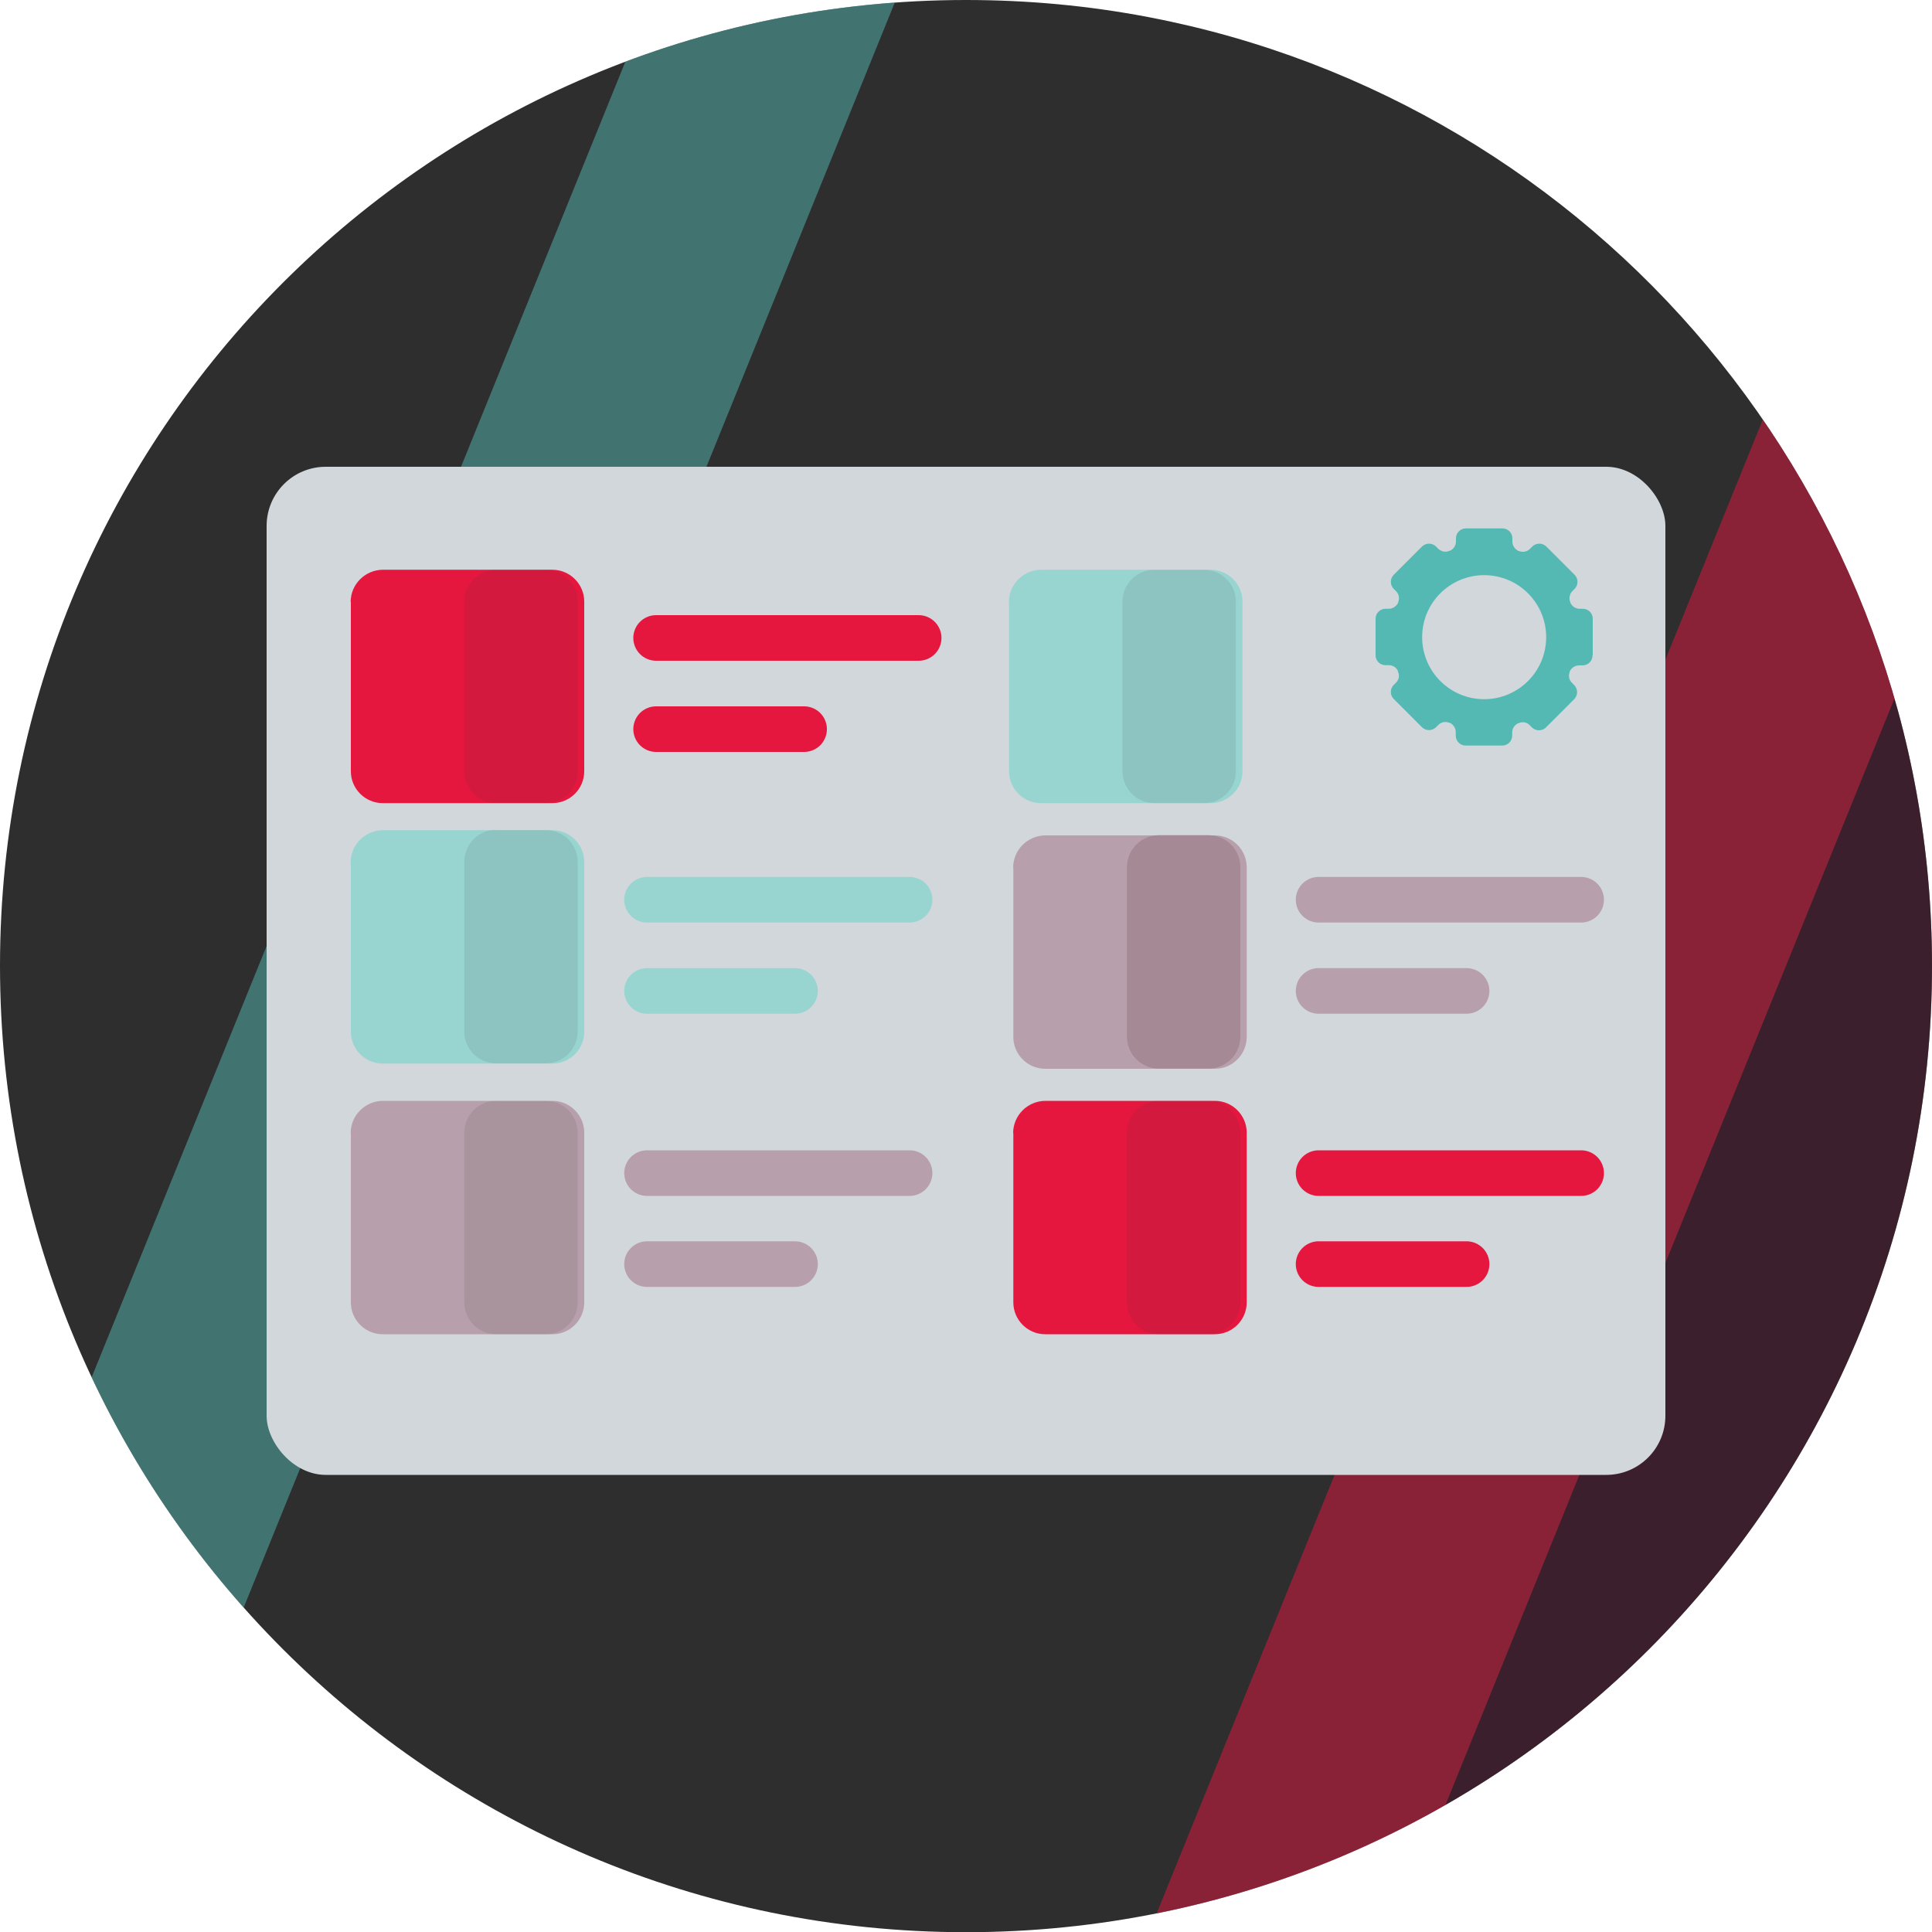 <?xml version="1.0" encoding="UTF-8"?>
<svg id="Layer_2" data-name="Layer 2" xmlns="http://www.w3.org/2000/svg" xmlns:xlink="http://www.w3.org/1999/xlink" viewBox="0 0 100 100">
  <defs>
    <style>
      .cls-1, .cls-2, .cls-3, .cls-4, .cls-5, .cls-6, .cls-7 {
        fill: none;
      }

      .cls-2 {
        opacity: .3;
      }

      .cls-3 {
        clip-path: url(#clippath-1);
      }

      .cls-8 {
        fill: #98d5d1;
      }

      .cls-9 {
        fill: #b7a0ab;
      }

      .cls-10 {
        fill: #a58995;
      }

      .cls-11 {
        fill: #d1d7db;
      }

      .cls-12 {
        fill: #e5173f;
      }

      .cls-13 {
        fill: #54b9b3;
      }

      .cls-14, .cls-15 {
        fill: #2e2e2e;
      }

      .cls-16 {
        fill: #4a122b;
      }

      .cls-4 {
        stroke: #e5173f;
      }

      .cls-4, .cls-5, .cls-6 {
        stroke-linecap: round;
        stroke-miterlimit: 10;
        stroke-width: 2.36px;
      }

      .cls-5 {
        stroke: #98d5d1;
      }

      .cls-6 {
        stroke: #b7a0ab;
      }

      .cls-15 {
        isolation: isolate;
        opacity: .1;
      }

      .cls-7 {
        clip-path: url(#clippath);
      }
    </style>
    <clipPath id="clippath">
      <path class="cls-1" d="m50,0c3.18,0,6.35.29,9.47.89,23.09,4.42,40.53,24.72,40.53,49.11,0,27.61-22.38,50.01-50,50.01S0,77.62,0,49.99,22.38,0,50,0Z"/>
    </clipPath>
    <clipPath id="clippath-1">
      <path class="cls-1" d="m50,0c3.18,0,6.35.29,9.47.89,23.09,4.42,40.53,24.72,40.53,49.11,0,27.61-22.38,50.01-50,50.01S0,77.62,0,49.99,22.38,0,50,0Z"/>
    </clipPath>
  </defs>
  <g id="Layer_1-2" data-name="Layer 1">
    <g>
      <path class="cls-14" d="m50,0c3.18,0,6.35.29,9.47.89,23.09,4.42,40.53,24.72,40.53,49.11,0,27.61-22.38,50.01-50,50.01S0,77.62,0,49.99,22.38,0,50,0Z"/>
      <g class="cls-2">
        <g class="cls-7">
          <g>
            <polygon class="cls-13" points="36.31 -6.52 -9.08 105.37 3.62 105.37 49.01 -6.52 36.31 -6.52"/>
            <g>
              <polygon class="cls-12" points="93.09 17.17 47.69 129.05 60.39 129.05 105.79 17.17 93.09 17.17"/>
              <polygon class="cls-16" points="105.76 17.17 60.36 129.05 87.17 129.05 132.56 17.17 105.76 17.17"/>
            </g>
          </g>
        </g>
      </g>
      <g class="cls-2">
        <g class="cls-3">
          <g>
            <polygon class="cls-13" points="36.31 -6.52 -9.08 105.37 3.62 105.37 49.01 -6.52 36.31 -6.52"/>
            <g>
              <polygon class="cls-12" points="93.09 17.17 47.69 129.05 60.39 129.05 105.79 17.17 93.09 17.17"/>
              <polygon class="cls-16" points="105.76 17.17 60.36 129.05 87.17 129.05 132.56 17.17 105.76 17.17"/>
            </g>
          </g>
        </g>
      </g>
      <rect class="cls-11" x="13.8" y="24.16" width="72.4" height="52.18" rx="3.06" ry="3.06"/>
      <g>
        <path class="cls-13" d="m82.44,33.92v-1.9c0-.28-.23-.51-.51-.51h-.17c-.21,0-.4-.13-.48-.32v-.02c-.09-.19-.04-.42.1-.57l.12-.12c.2-.2.2-.53,0-.73l-1.46-1.46c-.2-.2-.53-.2-.73,0l-.12.12c-.15.15-.37.19-.57.11h-.02c-.19-.09-.32-.28-.32-.49v-.17c0-.28-.23-.51-.51-.51h-1.9c-.28,0-.51.23-.51.51v.17c0,.21-.13.4-.32.48h-.02c-.19.09-.42.04-.57-.1l-.12-.12c-.2-.2-.53-.2-.73,0l-1.46,1.46c-.2.2-.2.53,0,.73l.12.12c.15.15.19.37.11.57v.02c-.09.19-.28.32-.49.32h-.17c-.28,0-.51.23-.51.51v1.9c0,.28.23.51.51.51h.18c.21,0,.39.12.47.31v.03c.09.19.05.42-.1.56l-.12.12c-.2.2-.2.53,0,.73l1.46,1.46c.2.2.53.2.73,0l.12-.12c.15-.15.37-.19.56-.11h.03c.19.09.31.28.31.49v.18c0,.28.23.51.51.51h1.9c.28,0,.51-.23.51-.51v-.17c0-.21.13-.4.32-.48h.02c.19-.09.42-.05.56.1l.12.12c.2.2.53.2.73,0l1.46-1.46c.2-.2.2-.53,0-.73l-.12-.12c-.15-.15-.19-.37-.11-.56v-.03c.09-.19.28-.31.49-.31h.17c.29,0,.52-.23.52-.52h0Z"/>
        <circle class="cls-11" cx="76.82" cy="32.98" r="3.21"/>
      </g>
      <g>
        <path class="cls-8" d="m18.16,44.63v8.77c0,.91.74,1.65,1.65,1.65h8.78c.91,0,1.65-.74,1.65-1.65v-8.78c0-.91-.74-1.65-1.65-1.65h-8.76c-.93,0-1.68.75-1.68,1.67h0Z"/>
        <path class="cls-15" d="m25.66,42.96h2.59c.91,0,1.65.74,1.65,1.65v8.78c0,.91-.74,1.65-1.65,1.65h-2.57c-.91,0-1.65-.74-1.65-1.65v-8.77c0-.92.73-1.67,1.63-1.67h0Z"/>
        <path class="cls-9" d="m18.16,58.64v8.77c0,.91.74,1.65,1.65,1.65h8.78c.91,0,1.65-.74,1.65-1.65v-8.78c0-.91-.74-1.65-1.65-1.65h-8.76c-.93,0-1.68.75-1.68,1.67h0Z"/>
        <path class="cls-15" d="m25.68,56.98h2.57c.91,0,1.65.74,1.65,1.65v8.78c0,.91-.74,1.65-1.65,1.65h-2.57c-.91,0-1.65-.74-1.65-1.65v-8.78c0-.91.74-1.65,1.65-1.65Z"/>
        <path class="cls-12" d="m52.45,58.64v8.77c0,.91.74,1.65,1.65,1.65h8.78c.91,0,1.65-.74,1.65-1.65v-8.78c0-.91-.74-1.65-1.65-1.65h-8.76c-.93,0-1.68.75-1.68,1.67h0Z"/>
        <path class="cls-15" d="m59.98,56.98h2.57c.91,0,1.65.74,1.65,1.65v8.78c0,.91-.74,1.65-1.65,1.65h-2.57c-.91,0-1.65-.74-1.65-1.65v-8.78c0-.91.74-1.65,1.65-1.65Z"/>
        <path class="cls-9" d="m52.45,44.9v8.77c0,.91.74,1.65,1.65,1.65h8.78c.91,0,1.65-.74,1.65-1.65v-8.78c0-.91-.74-1.65-1.65-1.65h-8.76c-.93,0-1.68.75-1.68,1.67h0Z"/>
        <path class="cls-10" d="m59.98,43.23h2.57c.91,0,1.65.74,1.65,1.65v8.78c0,.91-.74,1.65-1.65,1.65h-2.57c-.91,0-1.65-.74-1.65-1.65v-8.78c0-.91.74-1.65,1.65-1.65Z"/>
        <line class="cls-5" x1="33.49" y1="46.57" x2="47.08" y2="46.57"/>
        <line class="cls-5" x1="33.49" y1="51.29" x2="41.15" y2="51.29"/>
        <line class="cls-6" x1="33.49" y1="60.72" x2="47.08" y2="60.72"/>
        <line class="cls-6" x1="33.49" y1="65.43" x2="41.15" y2="65.43"/>
        <line class="cls-6" x1="68.25" y1="46.57" x2="81.84" y2="46.57"/>
        <line class="cls-6" x1="68.25" y1="51.29" x2="75.91" y2="51.29"/>
        <line class="cls-4" x1="68.25" y1="60.72" x2="81.84" y2="60.72"/>
        <line class="cls-4" x1="68.25" y1="65.43" x2="75.91" y2="65.43"/>
        <g>
          <path class="cls-12" d="m18.16,31.15v8.77c0,.91.74,1.65,1.65,1.65h8.78c.91,0,1.65-.74,1.65-1.65v-8.78c0-.91-.74-1.65-1.65-1.65h-8.76c-.93,0-1.68.75-1.68,1.67h0Z"/>
          <path class="cls-15" d="m25.68,29.49h2.57c.91,0,1.65.74,1.65,1.65v8.78c0,.91-.74,1.65-1.65,1.65h-2.57c-.91,0-1.65-.74-1.65-1.65v-8.78c0-.91.74-1.65,1.65-1.65Z"/>
          <path class="cls-8" d="m52.23,31.15v8.77c0,.91.74,1.65,1.65,1.65h8.78c.91,0,1.65-.74,1.65-1.65v-8.78c0-.91-.74-1.65-1.65-1.65h-8.76c-.93,0-1.68.75-1.68,1.67h0Z"/>
          <path class="cls-15" d="m59.75,29.49h2.57c.91,0,1.65.74,1.65,1.65v8.78c0,.91-.74,1.65-1.65,1.65h-2.57c-.91,0-1.65-.74-1.65-1.65v-8.78c0-.91.74-1.65,1.65-1.65Z"/>
          <line class="cls-4" x1="33.96" y1="33.02" x2="47.55" y2="33.02"/>
          <line class="cls-4" x1="33.96" y1="37.74" x2="41.62" y2="37.74"/>
        </g>
      </g>
    </g>
  </g>
</svg>